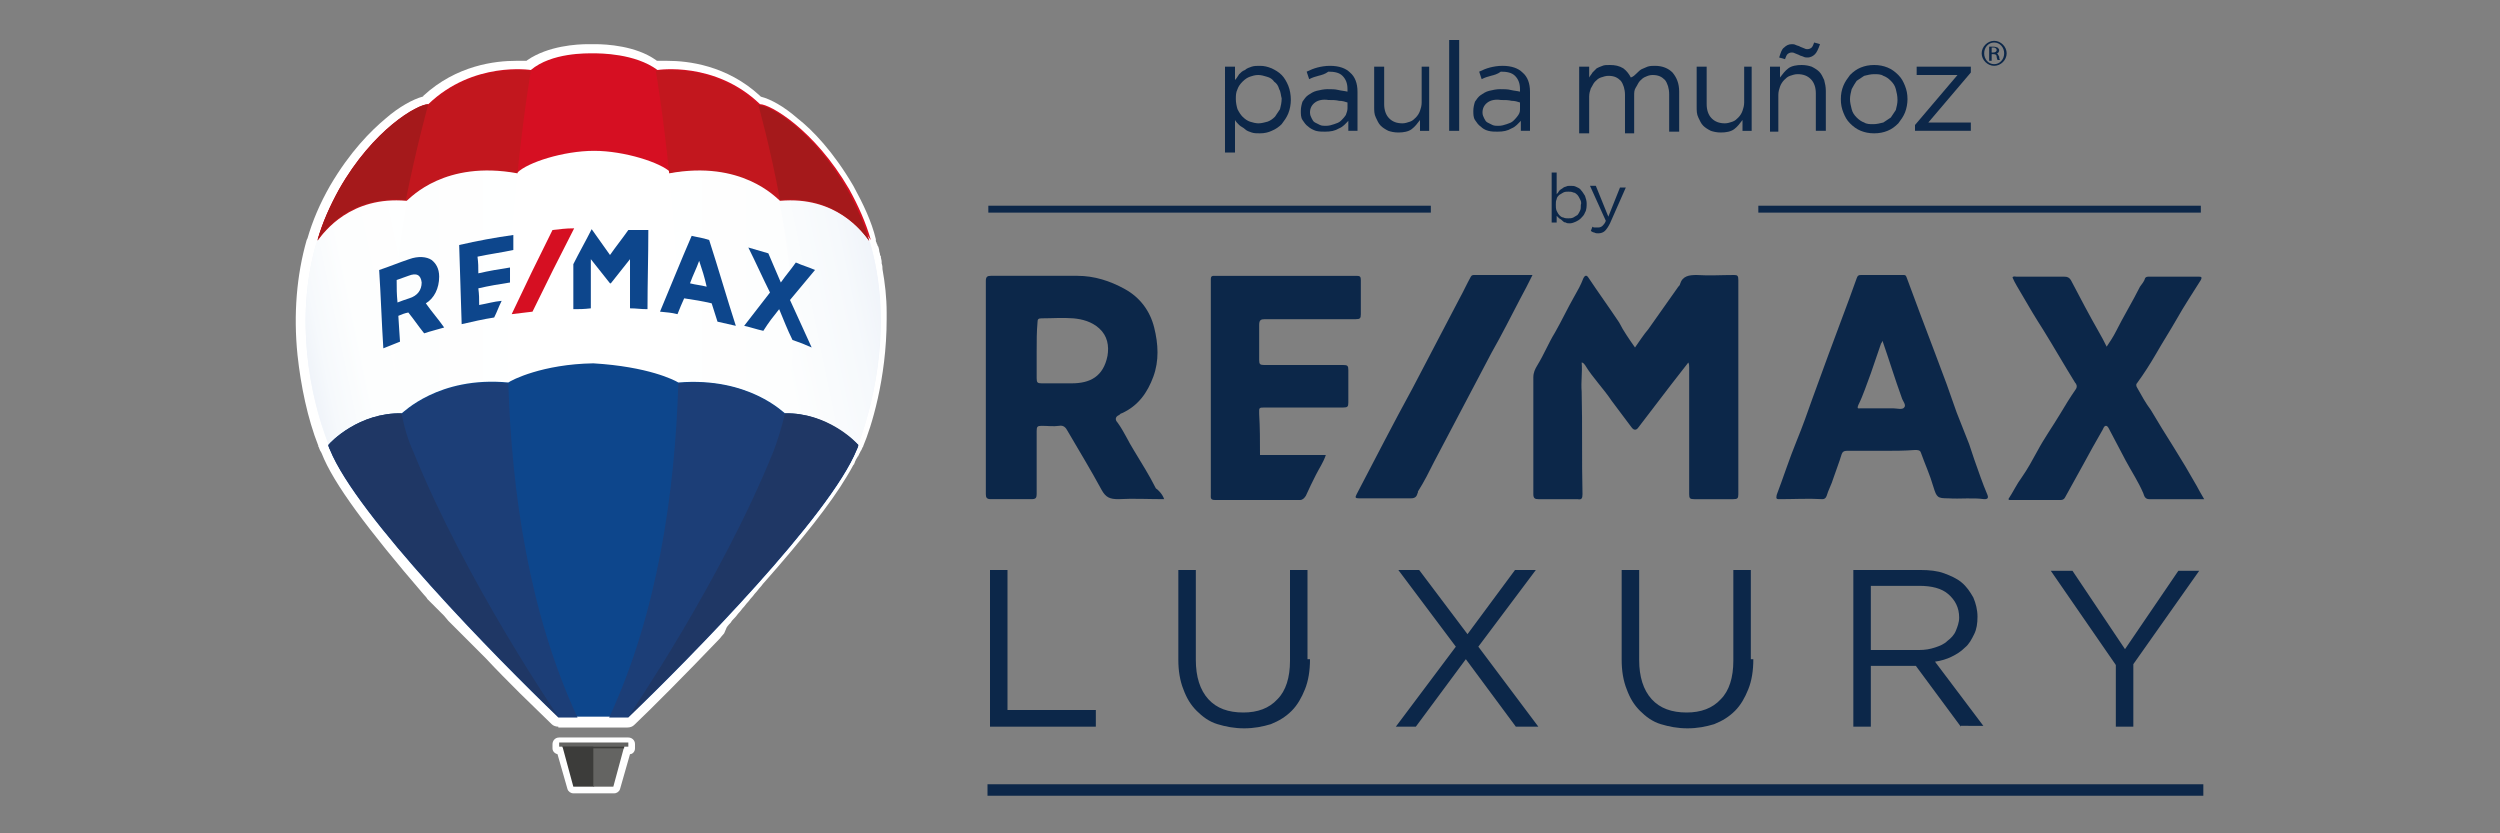 <?xml version="1.0" encoding="utf-8"?>
<!-- Generator: Adobe Illustrator 27.4.1, SVG Export Plug-In . SVG Version: 6.00 Build 0)  -->
<svg version="1.1" id="Capa_1" xmlns="http://www.w3.org/2000/svg" xmlns:xlink="http://www.w3.org/1999/xlink" x="0px" y="0px"
	 viewBox="0 0 300 100" style="enable-background:new 0 0 300 100;" xml:space="preserve">
<rect x="0" y="0" width="300" height="100" fill="#808080" stroke="none"/>
<style type="text/css">
	.st0{fill:#FFFFFF;}
	
		.st1{clip-path:url(#SVGID_00000129186086997270155660000010533618053673189537_);fill:url(#SVGID_00000125591225970671597270000015587615996626298538_);}
	
		.st2{clip-path:url(#SVGID_00000157276642879479336120000004665827963399889836_);fill:url(#SVGID_00000078733974951665438150000013171613076834615478_);}
	
		.st3{clip-path:url(#SVGID_00000070814291850094191760000003770274705633521597_);fill:url(#SVGID_00000081631317882111086150000007265154508559148702_);}
	
		.st4{clip-path:url(#SVGID_00000173852772121938510240000009247039724073953969_);fill:url(#SVGID_00000178923362096435045740000001034197152862131586_);}
	.st5{fill:#D60F22;}
	.st6{fill:#C2171E;}
	.st7{fill:#A5191B;}
	.st8{fill:#0D468C;}
	.st9{fill:#1C3E77;}
	.st10{fill:#1F3765;}
	.st11{fill:#3C3C3A;}
	.st12{fill:#646462;}
	.st13{fill:#0C2749;}
	.st14{fill:none;stroke:#0C2749;stroke-width:0.829;stroke-miterlimit:10;}
	.st15{fill:none;stroke:#0C2749;stroke-width:1.378;stroke-miterlimit:10;}
</style>
<g>
	<g>
		<g>
			<path class="st0" d="M67,87.2c-0.3,0-0.6-0.1-0.8-0.3l-3.8-3.7c-1.4-1.4-2.8-2.8-4.1-4.2l-0.6-0.6L57.3,78l-0.5-0.5l-0.5-0.5
				l-0.5-0.5l-0.5-0.5l-0.5-0.5l-0.5-0.5l-0.5-0.5l-0.5-0.6l-0.5-0.5l-0.5-0.5c-0.1-0.1-0.5-0.5-0.5-0.5c-0.1-0.1-0.5-0.5-0.5-0.5
				c-0.1-0.2-0.4-0.5-0.4-0.5C44.1,63.5,40,58,38.6,54.4l-0.1-0.2c-0.1-0.1-0.1-0.2-0.2-0.4c0,0,0,0,0,0c0,0,0-0.1-0.1-0.2
				c0,0,0-0.1,0-0.1c0,0,0,0,0,0c-1.3-3.3-2.1-7.2-2.5-10.9c-0.5-4.9-0.1-9.6,1.1-13.8c0,0,0,0,0,0c0,0,0.1-0.2,0.1-0.2
				c0.6-2.1,1.5-4.2,2.7-6.3c2.4-4.1,4.9-6.6,6.7-8.1c1.6-1.4,3.3-2.3,4.4-2.6c0,0,0.1,0,0.1-0.1c4-3.7,8.7-4.2,11.1-4.2
				c0.4,0,0.8,0,1.2,0c0,0,0,0,0,0c0.1,0,0.1,0,0.2-0.1c2.5-1.7,5.9-1.9,7.3-1.9c0.2,0,0.3,0,0.4,0h0c0.1,0,0.2,0,0.4,0
				c1.4,0,4.9,0.2,7.3,1.9c0,0,0.1,0.1,0.2,0.1c0,0,0,0,0,0c0.4,0,0.8,0,1.2,0c2.4,0,7.1,0.5,11.1,4.2c0,0,0.1,0.1,0.1,0.1
				c1.2,0.3,2.8,1.2,4.4,2.6c1.8,1.4,4.3,4,6.7,8.1c1.2,2.2,2.2,4.3,2.7,6.4c0,0,0,0.1,0,0.1c0,0,0,0.1,0,0.1c0,0.1,0.1,0.2,0.1,0.3
				l0.1,0.2c0,0.1,0,0.1,0.1,0.2c0,0.1,0.1,0.3,0.1,0.4l0,0.1c0,0.1,0.1,0.3,0.1,0.4c0,0.1,0,0.2,0.1,0.2l0,0.1
				c0,0.2,0.1,0.4,0.1,0.6c0,0,0,0.2,0,0.2c0.1,0.3,0.1,0.5,0.1,0.7l0,0c0.3,1.7,0.5,3.4,0.5,5.2v0c0,0.3,0,0.6,0,0.8
				c0,7.2-1.9,13.1-2.8,15.2c0,0.1-0.1,0.2-0.1,0.2c-0.1,0.2-0.1,0.3-0.2,0.4l-0.1,0.2c0,0.1-0.1,0.1-0.1,0.2c0,0-0.1,0.2-0.1,0.2
				c0,0,0,0.1-0.1,0.1c0,0.1-0.1,0.2-0.1,0.2c0,0.1-0.1,0.1-0.1,0.2c0,0-0.1,0.2-0.1,0.2c0,0.1-0.1,0.2-0.1,0.3l-0.1,0.1
				c-0.2,0.4-0.5,0.9-0.8,1.4l0,0c-1.9,3.2-5.3,7.5-9.9,12.7c0,0,0,0,0,0c-0.2,0.2-0.3,0.4-0.5,0.6l0,0c-0.2,0.2-0.3,0.4-0.5,0.6
				l0,0c-0.2,0.2-0.3,0.4-0.5,0.6l0,0c-0.2,0.2-0.3,0.4-0.5,0.6l0,0c-0.2,0.2-0.3,0.4-0.5,0.6l0,0c-0.2,0.2-0.3,0.4-0.5,0.6l0,0
				c-0.2,0.2-0.3,0.4-0.5,0.6l0,0c-0.2,0.2-0.4,0.4-0.5,0.6c0,0-0.4,0.4-0.5,0.6L86.9,76c-0.2,0.2-0.5,0.6-0.5,0.6
				c-4.4,4.6-8.3,8.5-10.3,10.4c-0.2,0.2-0.5,0.3-0.8,0.3H67z"/>
			<path class="st0" d="M39.4,53.3c0.1,0.3,0.1,0.3,0.2,0.5c1.2,3,4.4,7.4,8.2,12c4.6,5.5,10.2,11.4,14.5,15.7
				c1.6,1.6,3,3.1,4.3,4.3c0,0,0,0,0,0c0.1,0.1,0.2,0.2,0.3,0.3h0l4.1,0h0l3.9,0l0.3,0c6.7-6.5,20.9-20.7,26.1-29.3
				c0.3-0.5,0.5-0.9,0.8-1.3c0,0,0-0.1,0.1-0.1c0-0.1,0.1-0.1,0.1-0.2c0-0.1,0.1-0.1,0.1-0.2c0-0.1,0.1-0.1,0.1-0.2
				c0-0.1,0.1-0.1,0.1-0.2c0,0,0-0.1,0.1-0.1c0.1-0.1,0.1-0.2,0.1-0.3c0,0,0-0.1,0-0.1c0-0.1,0.1-0.1,0.1-0.2c0-0.1,0.1-0.3,0.1-0.3
				c2.2-5.6,4.2-15.4,1.4-24.6c0,0-6.7-18.2-33-18.2C47.8,9.8,38.1,28.7,38.1,28.7l0,0.5L38,29.1C35.4,38.1,37.3,47.7,39.4,53.3
				C39.4,53.3,39.4,53.3,39.4,53.3"/>
		</g>
		<g>
			<defs>
				<path id="SVGID_1_" d="M38.1,28.7l0,0.5L38,29.1c-2.7,9.1-0.8,18.6,1.4,24.2c0,0,0,0,0,0c0.1,0.3,0.1,0.3,0.2,0.5
					c1.2,3,4.4,7.4,8.2,12c4.6,5.5,10.2,11.4,14.5,15.7c1.6,1.6,3,3.1,4.3,4.3c0.1,0.1,0.2,0.2,0.3,0.3h0l2.2,0
					c-12.8-27.8-7.2-65.8-5.6-74.9C45.7,14.1,38.1,28.7,38.1,28.7"/>
			</defs>
			<clipPath id="SVGID_00000160873018039474238010000000869570096855248057_">
				<use xlink:href="#SVGID_1_"  style="overflow:visible;"/>
			</clipPath>
			
				<linearGradient id="SVGID_00000012473746158208881980000008235239073332136334_" gradientUnits="userSpaceOnUse" x1="-662.24" y1="-343.202" x2="-662.065" y2="-343.202" gradientTransform="matrix(-184.167 0 0 -184.167 -121893.766 -63158)">
				<stop  offset="0" style="stop-color:#FFFFFF"/>
				<stop  offset="0.65" style="stop-color:#FDFEFE"/>
				<stop  offset="0.884" style="stop-color:#F6F9FC"/>
				<stop  offset="1" style="stop-color:#EFF3F9"/>
			</linearGradient>
			
				<rect x="35.4" y="11.1" style="clip-path:url(#SVGID_00000160873018039474238010000000869570096855248057_);fill:url(#SVGID_00000012473746158208881980000008235239073332136334_);" width="33.8" height="74.9"/>
		</g>
		<g>
			<defs>
				<path id="SVGID_00000067929092019502359290000006191847581640028853_" d="M73.2,86l2.2,0h0.1c1.3-1.3,2.8-2.8,4.6-4.5
					c4.3-4.3,9.8-10.2,14.5-15.7c3.9-4.6,7-9,8.2-12c0.1-0.3,0.1-0.3,0.2-0.5c0,0,0,0,0,0c2.1-5.6,4.1-15.1,1.4-24.2l-0.1,0.1l0-0.5
					c0,0-7.5-14.7-25.3-17.6C80.4,20.3,86,58.2,73.2,86"/>
			</defs>
			<clipPath id="SVGID_00000087386808905303582970000007309590613558941324_">
				<use xlink:href="#SVGID_00000067929092019502359290000006191847581640028853_"  style="overflow:visible;"/>
			</clipPath>
			
				<linearGradient id="SVGID_00000083789359096641407970000011435907226699582898_" gradientUnits="userSpaceOnUse" x1="-658.864" y1="-343.202" x2="-658.688" y2="-343.202" gradientTransform="matrix(184.167 0 0 -184.167 121414.18 -63158.008)">
				<stop  offset="0" style="stop-color:#FFFFFF"/>
				<stop  offset="0.65" style="stop-color:#FDFEFE"/>
				<stop  offset="0.884" style="stop-color:#F6F9FC"/>
				<stop  offset="1" style="stop-color:#EFF3F9"/>
			</linearGradient>
			
				<rect x="73.2" y="11.1" style="clip-path:url(#SVGID_00000087386808905303582970000007309590613558941324_);fill:url(#SVGID_00000083789359096641407970000011435907226699582898_);" width="33.8" height="74.9"/>
		</g>
		<g>
			<defs>
				<path id="SVGID_00000137134222358209811400000012278851754999268496_" d="M92.8,54.3C87.3,68.2,77.9,82.6,76,85.6
					c4.1-4,10.5-10.5,16.1-16.8c0.9-1,1.7-2,2.5-3c3.7-4.4,6.7-8.6,8-11.5c0-0.1,0.1-0.1,0.1-0.2c0-0.1,0.1-0.2,0.1-0.2
					c0,0,0,0.1,0-0.1c0,0,0.1-0.1,0.2-0.5c2.1-5.6,4-15.1,1.4-24.2l-0.1-0.3c0,0-3.9-7.6-12.7-12.9C93.4,22.4,97.9,41.6,92.8,54.3"
					/>
			</defs>
			<clipPath id="SVGID_00000044898138022905769330000013119317195861489828_">
				<use xlink:href="#SVGID_00000137134222358209811400000012278851754999268496_"  style="overflow:visible;"/>
			</clipPath>
			
				<linearGradient id="SVGID_00000157997937813053564880000012773539750514571706_" gradientUnits="userSpaceOnUse" x1="-660.444" y1="-342.596" x2="-660.268" y2="-342.596" gradientTransform="matrix(-220.623 46.895 -46.895 -220.623 -161666.797 -44566.125)">
				<stop  offset="0" style="stop-color:#EFF3F9"/>
				<stop  offset="0.116" style="stop-color:#F6F9FC"/>
				<stop  offset="0.35" style="stop-color:#FDFEFE"/>
				<stop  offset="1" style="stop-color:#FFFFFF"/>
			</linearGradient>
			
				<polygon style="clip-path:url(#SVGID_00000044898138022905769330000013119317195861489828_);fill:url(#SVGID_00000157997937813053564880000012773539750514571706_);" points="
				105.7,9.5 61.8,18.8 77.3,91.9 121.3,82.5 			"/>
		</g>
		<g>
			<defs>
				<path id="SVGID_00000078762283995157527720000003694978072437952688_" d="M38.1,28.7l-0.1,0.3c-2.7,9.1-0.8,18.6,1.4,24.2
					c0,0,0,0,0,0c0.1,0.3,0.1,0.3,0.2,0.5c1.2,3,4.4,7.4,8.2,12c1.2,1.5,2.5,3,3.9,4.5c5.3,5.9,11,11.7,14.8,15.3h0
					c-1.9-2.9-11.3-17.4-16.9-31.3c-5.1-12.7-0.6-31.8,1.2-38.5C41.9,21.2,38.1,28.7,38.1,28.7"/>
			</defs>
			<clipPath id="SVGID_00000077297733267743098060000008718338796296208518_">
				<use xlink:href="#SVGID_00000078762283995157527720000003694978072437952688_"  style="overflow:visible;"/>
			</clipPath>
			
				<linearGradient id="SVGID_00000179633188985670198490000001147743347608051078_" gradientUnits="userSpaceOnUse" x1="-662.385" y1="-345.99" x2="-662.209" y2="-345.99" gradientTransform="matrix(-112.581 23.93 -23.93 -112.581 -82793.109 -23052.229)">
				<stop  offset="0" style="stop-color:#FFFFFF"/>
				<stop  offset="0.65" style="stop-color:#FDFEFE"/>
				<stop  offset="0.884" style="stop-color:#F6F9FC"/>
				<stop  offset="1" style="stop-color:#EFF3F9"/>
			</linearGradient>
			
				<polygon style="clip-path:url(#SVGID_00000077297733267743098060000008718338796296208518_);fill:url(#SVGID_00000179633188985670198490000001147743347608051078_);" points="
				65.1,9.5 21.1,18.8 36.6,91.9 80.6,82.6 			"/>
		</g>
		<path class="st5" d="M71.2,6.4c-0.8,0-5-0.1-7.5,2c0,0-6.9-1.1-12.3,4.1c-1.3,0-6.6,3-10.7,10.2c-1.1,2-2,4-2.6,6.1
			c0.8-1.1,4-5.4,10.7-4.8c0.5-0.4,4.6-4.9,13.3-3.3c1.2-1.2,5.5-2.6,9.2-2.6c3.6,0,8,1.4,9.2,2.6c8.7-1.6,12.8,3,13.3,3.3
			c6.7-0.6,9.9,3.7,10.7,4.8c-0.6-2.1-1.5-4.1-2.6-6.1c-4.2-7.2-9.5-10.2-10.7-10.2c-5.4-5.2-12.3-4.1-12.3-4.1
			C76.2,6.4,72,6.4,71.2,6.4"/>
		<path class="st6" d="M63.7,8.5c0,0-6.9-1.1-12.3,4.1c-1.3,0-6.6,3-10.7,10.2c-1.1,2-2,4-2.6,6.1c0.8-1.1,4-5.4,10.7-4.8
			c0.5-0.4,4.6-4.9,13.3-3.3C62.8,13.8,63.7,8.5,63.7,8.5"/>
		<path class="st7" d="M48.7,24C48.7,24,48.7,24,48.7,24c1.3-6.5,2.7-11.5,2.7-11.5c-1.3,0-6.6,3-10.7,10.2c-1.1,2-2,4-2.6,6.1
			C38.8,27.8,42,23.4,48.7,24"/>
		<path class="st6" d="M78.7,8.5c0,0,6.9-1.1,12.3,4.1c1.3,0,6.6,3,10.7,10.2c1.1,2,2,4,2.6,6.1c-0.8-1.1-4-5.4-10.7-4.8
			c-0.5-0.4-4.6-4.9-13.3-3.3C79.6,13.8,78.7,8.5,78.7,8.5"/>
		<path class="st7" d="M93.6,24C93.6,24,93.6,24,93.6,24C92.4,17.5,91,12.6,91,12.6c1.3,0,6.6,3,10.7,10.2c1.1,2,2,4,2.6,6.1
			C103.5,27.8,100.3,23.4,93.6,24"/>
		<path class="st8" d="M94.2,49.6c-0.1,0-4.3-4.4-12.8-3.7c-0.5-0.3-3.6-1.9-10.2-2.3c-6.1,0.1-9.8,2-10.2,2.3
			c-8.4-0.8-12.7,3.7-12.8,3.7c-5.1-0.1-8.5,3.4-8.8,3.8c0.1,0.3,0.1,0.3,0.2,0.5c3.2,7.9,19.9,24.9,27.4,32.1h4.2h4.2
			c7.5-7.2,24.2-24.2,27.4-32.1c0.1-0.3,0.1-0.3,0.2-0.5C102.6,53.1,99.2,49.5,94.2,49.6"/>
		<path class="st9" d="M81.4,46c8.4-0.8,12.7,3.7,12.8,3.7c5.1-0.1,8.5,3.4,8.8,3.8c-0.1,0.3-0.1,0.3-0.2,0.5
			c-3.2,7.9-19.9,24.9-27.4,32.1h-2.3C78.9,73.6,81,59.1,81.4,46L81.4,46z"/>
		<path class="st10" d="M94.2,49.6L94.2,49.6c5.1-0.1,8.5,3.4,8.8,3.8c-0.1,0.3-0.1,0.3-0.2,0.5c-3.2,7.9-19.9,24.9-27.4,32.1
			c0,0,11.1-16.2,17.4-31.8C93.3,52.9,93.8,51.3,94.2,49.6"/>
		<path class="st9" d="M61,46c-8.4-0.8-12.7,3.7-12.8,3.7c-5.1-0.1-8.5,3.4-8.8,3.8c0.1,0.3,0.1,0.3,0.2,0.5
			c3.2,7.9,19.9,24.9,27.4,32.1h2.3C63.5,73.6,61.4,59.1,61,46L61,46z"/>
		<path class="st10" d="M48.2,49.6L48.2,49.6c-5.1-0.1-8.5,3.4-8.8,3.8c0.1,0.3,0.1,0.3,0.2,0.5c3.2,7.9,19.9,24.9,27.4,32.1
			c0,0-11.1-16.2-17.4-31.8C49,52.9,48.5,51.3,48.2,49.6"/>
		<path class="st8" d="M52.7,33.2C52.7,33.2,52.7,33.2,52.7,33.2c0-1-0.4-1.6-0.9-2c-0.6-0.4-1.6-0.5-2.7-0.1
			c-1.2,0.4-2.4,0.9-3.6,1.3c0.2,3.1,0.3,6.3,0.5,9.4c0.8-0.3,1.2-0.5,2-0.8c-0.1-1.2-0.1-1.8-0.2-3.1c0.5-0.2,0.7-0.3,1.2-0.4
			c0.8,1,1.1,1.5,1.9,2.5c0.9-0.3,1.4-0.4,2.4-0.7c-0.7-1-1.5-1.9-2.2-2.9C52.1,35.8,52.7,34.6,52.7,33.2 M50.6,33.9
			C50.6,33.9,50.6,33.9,50.6,33.9c0,0.9-0.5,1.6-1.5,1.9c-0.6,0.2-0.9,0.3-1.4,0.5c-0.1-1.1-0.1-1.6-0.1-2.7
			c0.6-0.2,0.8-0.3,1.4-0.5C50,32.7,50.5,33,50.6,33.9"/>
		<path class="st8" d="M83,28.3c-1.3,3-2.5,6-3.8,9.1c0.9,0.1,1.3,0.1,2.1,0.3c0.3-0.8,0.5-1.2,0.8-1.9c1.3,0.2,2,0.3,3.3,0.6
			c0.3,0.9,0.4,1.3,0.7,2.2c0.9,0.2,1.3,0.3,2.2,0.5c-1.1-3.4-2.1-6.9-3.2-10.3C84.2,28.5,83.8,28.5,83,28.3 M84.8,34.4
			c-0.8-0.2-1.2-0.2-2-0.4c0.4-1.1,0.7-1.6,1.1-2.7C84.3,32.5,84.5,33.1,84.8,34.4"/>
		<path class="st8" d="M94.8,36c1-1.2,2-2.4,3-3.6c-0.9-0.4-1.4-0.5-2.3-0.9c-0.7,1-1.1,1.4-1.8,2.4c-0.5-1.2-1-2.3-1.5-3.5
			c-1-0.3-1.4-0.4-2.4-0.7c0.9,1.8,1.7,3.6,2.6,5.4c-1,1.3-2.1,2.7-3.1,4c0.9,0.2,1.4,0.4,2.3,0.6c0.7-1.1,1.1-1.6,1.9-2.6
			c0.5,1.2,1,2.5,1.6,3.7c0.9,0.3,1.4,0.5,2.3,0.9C96.6,39.9,95.7,38,94.8,36"/>
		<path class="st8" d="M57.5,36.6c0-0.8,0-1.2-0.1-2c1.3-0.3,2.5-0.5,3.8-0.7c0-0.7,0-1.1,0-1.8c-1.3,0.2-2.5,0.4-3.8,0.7
			c0-0.8,0-1.2-0.1-2c1.4-0.3,2.9-0.5,4.3-0.8c0-0.7,0-1.1,0-1.8c-2.2,0.3-4.3,0.7-6.5,1.2c0.1,3.2,0.2,6.3,0.3,9.5
			c1.3-0.3,2.6-0.6,3.9-0.8c0.4-0.8,0.5-1.2,0.9-2C59.2,36.2,58.6,36.4,57.5,36.6"/>
		<path class="st8" d="M75.4,27.6c-0.7,1-1.5,2-2.2,3c-0.7-1-1.5-2.1-2.2-3.1h0c-0.7,1.4-1.5,2.8-2.2,4.2c0,1.8,0,3.6,0,5.4
			c0.8,0,1.2,0,2.1-0.1c0-2,0-3.9,0-5.9c0.8,1,1.5,1.9,2.3,2.9c0,0,0,0,0,0c0,0,0.1,0,0.1,0c0.8-1,1.5-1.9,2.3-2.9c0,2,0,3.9,0,5.9
			c0.8,0,1.2,0.1,2.1,0.1c0-3.2,0.1-6.3,0.1-9.5C76.8,27.6,76.3,27.6,75.4,27.6"/>
		<path class="st5" d="M63.9,37.4c1.6-3.3,3.3-6.7,5-10c-1.1,0-1.6,0.1-2.6,0.2c-1.7,3.4-3.3,6.7-4.9,10.1
			C62.4,37.6,62.9,37.5,63.9,37.4"/>
		<g>
			<path class="st0" d="M68.8,95.2c-0.3,0-0.6-0.2-0.7-0.5l-1.2-4.2c-0.4-0.1-0.6-0.4-0.6-0.7v-0.5c0-0.4,0.3-0.8,0.8-0.8h8.3
				c0.4,0,0.8,0.3,0.8,0.8v0.5c0,0.4-0.3,0.7-0.6,0.7l-1.2,4.2c-0.1,0.3-0.4,0.5-0.7,0.5H68.8z"/>
			<polygon class="st11" points="71.3,89.4 71.2,89.4 67.4,89.4 67.5,89.6 68.8,94.4 71.3,94.4 			"/>
			<polygon class="st12" points="71.2,89.4 71.3,89.4 75,89.4 74.9,89.6 73.6,94.4 71.2,94.4 			"/>
			<path class="st12" d="M75.4,89.6h-8.3c0,0,0,0,0,0v-0.5c0,0,0,0,0,0h8.3c0,0,0,0,0,0L75.4,89.6C75.4,89.6,75.4,89.6,75.4,89.6"/>
			<polygon class="st11" points="74.9,89.8 74.9,89.6 67.5,89.6 67.6,89.8 			"/>
		</g>
	</g>
	<g>
		<path class="st13" d="M190.2,25.5c-0.1,0.3-0.3,0.5-0.5,0.7c-0.2,0.2-0.4,0.3-0.6,0.4c-0.2,0.1-0.5,0.2-0.7,0.2
			c-0.2,0-0.4,0-0.5-0.1c-0.2,0-0.3-0.1-0.4-0.2c-0.1-0.1-0.2-0.2-0.4-0.3c-0.1-0.1-0.2-0.2-0.3-0.3v0.8h-0.6v-6h0.6v2.6
			c0.1-0.1,0.2-0.2,0.3-0.4c0.1-0.1,0.2-0.2,0.4-0.3c0.1-0.1,0.3-0.2,0.4-0.2c0.2-0.1,0.3-0.1,0.5-0.1c0.3,0,0.5,0,0.7,0.1
			c0.2,0.1,0.5,0.2,0.6,0.4c0.2,0.2,0.3,0.4,0.5,0.7c0.1,0.3,0.2,0.6,0.2,0.9S190.4,25.2,190.2,25.5z M189.6,23.9
			c-0.1-0.2-0.2-0.4-0.3-0.5c-0.1-0.1-0.3-0.3-0.5-0.3c-0.2-0.1-0.4-0.1-0.6-0.1c-0.2,0-0.4,0-0.6,0.1c-0.2,0.1-0.3,0.2-0.5,0.3
			c-0.1,0.1-0.3,0.3-0.3,0.5c-0.1,0.2-0.1,0.4-0.1,0.7c0,0.2,0,0.5,0.1,0.7c0.1,0.2,0.2,0.4,0.3,0.5c0.1,0.1,0.3,0.3,0.5,0.3
			c0.2,0.1,0.4,0.1,0.6,0.1c0.2,0,0.4,0,0.6-0.1c0.2-0.1,0.3-0.2,0.5-0.3c0.1-0.1,0.2-0.3,0.3-0.5c0.1-0.2,0.1-0.4,0.1-0.7
			C189.8,24.3,189.7,24.1,189.6,23.9z"/>
		<path class="st13" d="M193.2,26.8c-0.2,0.4-0.4,0.7-0.6,0.9s-0.5,0.3-0.8,0.3c-0.2,0-0.3,0-0.5-0.1c-0.1,0-0.3-0.1-0.4-0.2
			l0.2-0.5c0.1,0.1,0.2,0.1,0.3,0.1c0.1,0,0.2,0,0.4,0c0.2,0,0.4-0.1,0.5-0.2c0.1-0.1,0.3-0.3,0.4-0.6l-1.9-4.2h0.7L193,26l1.4-3.5
			h0.7L193.2,26.8z"/>
	</g>
	<g>
		<g>
			<path class="st13" d="M154.6,13.6c-0.2,0.5-0.5,0.9-0.8,1.3c-0.3,0.3-0.7,0.6-1.2,0.8c-0.4,0.2-0.9,0.3-1.4,0.3
				c-0.4,0-0.7,0-1-0.1c-0.3-0.1-0.6-0.2-0.8-0.4c-0.2-0.2-0.5-0.3-0.7-0.5c-0.2-0.2-0.4-0.4-0.5-0.6v3.9h-1.2V8h1.2v1.6
				c0.2-0.2,0.3-0.4,0.5-0.7c0.2-0.2,0.4-0.4,0.7-0.5c0.2-0.2,0.5-0.3,0.8-0.4c0.3-0.1,0.6-0.1,1-0.1c0.5,0,0.9,0.1,1.4,0.3
				c0.4,0.2,0.8,0.4,1.2,0.8c0.3,0.3,0.6,0.8,0.8,1.3c0.2,0.5,0.3,1.1,0.3,1.7C154.9,12.5,154.8,13.1,154.6,13.6z M153.5,10.7
				c-0.1-0.4-0.3-0.7-0.6-0.9c-0.2-0.3-0.5-0.5-0.9-0.6c-0.3-0.1-0.7-0.2-1-0.2c-0.4,0-0.7,0.1-1,0.2s-0.6,0.3-0.9,0.6
				c-0.3,0.3-0.5,0.6-0.6,0.9c-0.2,0.4-0.2,0.8-0.2,1.2c0,0.4,0.1,0.9,0.2,1.2c0.2,0.4,0.4,0.7,0.6,0.9c0.3,0.3,0.6,0.5,0.9,0.6
				s0.7,0.2,1,0.2c0.4,0,0.7-0.1,1.1-0.2c0.3-0.1,0.6-0.3,0.9-0.6c0.2-0.3,0.4-0.6,0.6-0.9c0.1-0.4,0.2-0.8,0.2-1.3
				C153.7,11.5,153.7,11,153.5,10.7z"/>
			<path class="st13" d="M158.2,9.1c-0.4,0.1-0.7,0.2-1.1,0.4l-0.3-0.9c0.4-0.2,0.9-0.4,1.3-0.5c0.4-0.1,0.9-0.2,1.5-0.2
				c1.1,0,1.9,0.3,2.4,0.8c0.6,0.5,0.9,1.3,0.9,2.3v4.7h-1.1v-1.2c-0.3,0.3-0.6,0.7-1.1,0.9c-0.5,0.3-1,0.4-1.7,0.4
				c-0.4,0-0.7,0-1.1-0.1c-0.3-0.1-0.7-0.3-0.9-0.5c-0.3-0.2-0.5-0.5-0.7-0.8c-0.2-0.3-0.2-0.7-0.2-1.1s0.1-0.8,0.2-1.1
				c0.2-0.3,0.4-0.6,0.7-0.8s0.6-0.4,1-0.5c0.4-0.1,0.9-0.2,1.3-0.2c0.5,0,0.9,0,1.3,0.1c0.4,0.1,0.7,0.1,1.1,0.2v-0.3
				c0-0.7-0.2-1.2-0.6-1.6c-0.4-0.4-1-0.5-1.7-0.5C159,8.9,158.6,9,158.2,9.1z M157.8,12.3c-0.4,0.3-0.6,0.7-0.6,1.2
				c0,0.3,0.1,0.5,0.2,0.7c0.1,0.2,0.2,0.4,0.4,0.5c0.2,0.1,0.4,0.2,0.6,0.3s0.5,0.1,0.7,0.1c0.4,0,0.7-0.1,1-0.2
				c0.3-0.1,0.6-0.2,0.8-0.4c0.2-0.2,0.4-0.4,0.6-0.7c0.1-0.3,0.2-0.5,0.2-0.8v-0.7c-0.3-0.1-0.6-0.2-1-0.2
				c-0.4-0.1-0.8-0.1-1.3-0.1C158.8,11.9,158.2,12,157.8,12.3z"/>
			<path class="st13" d="M170.4,8h1.1v7.7h-1.1v-1.3c-0.3,0.4-0.6,0.8-1,1.1c-0.4,0.3-1,0.4-1.6,0.4c-0.5,0-0.9-0.1-1.2-0.2
				c-0.4-0.2-0.7-0.4-0.9-0.6c-0.3-0.3-0.4-0.6-0.6-1s-0.2-0.8-0.2-1.3V8h1.2v4.5c0,0.7,0.2,1.3,0.6,1.7c0.4,0.4,0.9,0.6,1.6,0.6
				c0.3,0,0.6-0.1,0.9-0.2c0.3-0.1,0.5-0.3,0.7-0.5c0.2-0.2,0.4-0.5,0.5-0.8c0.1-0.3,0.2-0.6,0.2-1V8z"/>
			<path class="st13" d="M173.9,15.8V4.8h1.2v10.9H173.9z"/>
			<path class="st13" d="M178.9,9.1c-0.4,0.1-0.7,0.2-1.1,0.4l-0.3-0.9c0.4-0.2,0.9-0.4,1.3-0.5c0.4-0.1,0.9-0.2,1.5-0.2
				c1.1,0,1.9,0.3,2.4,0.8c0.6,0.5,0.9,1.3,0.9,2.3v4.7h-1.1v-1.2c-0.3,0.3-0.6,0.7-1.1,0.9c-0.5,0.3-1,0.4-1.7,0.4
				c-0.4,0-0.7,0-1.1-0.1s-0.7-0.3-0.9-0.5c-0.3-0.2-0.5-0.5-0.7-0.8c-0.2-0.3-0.2-0.7-0.2-1.1s0.1-0.8,0.2-1.1
				c0.2-0.3,0.4-0.6,0.7-0.8c0.3-0.2,0.6-0.4,1-0.5c0.4-0.1,0.9-0.2,1.3-0.2c0.5,0,0.9,0,1.3,0.1c0.4,0.1,0.7,0.1,1.1,0.2v-0.3
				c0-0.7-0.2-1.2-0.6-1.6s-1-0.5-1.7-0.5C179.7,8.9,179.3,9,178.9,9.1z M178.5,12.3c-0.4,0.3-0.6,0.7-0.6,1.2
				c0,0.3,0.1,0.5,0.2,0.7c0.1,0.2,0.2,0.4,0.4,0.5c0.2,0.1,0.4,0.2,0.6,0.3c0.2,0.1,0.5,0.1,0.7,0.1c0.4,0,0.7-0.1,1-0.2
				c0.3-0.1,0.6-0.2,0.8-0.4c0.2-0.2,0.4-0.4,0.6-0.7s0.2-0.5,0.2-0.8v-0.7c-0.3-0.1-0.6-0.2-1-0.2c-0.4-0.1-0.8-0.1-1.3-0.1
				C179.5,11.9,178.9,12,178.5,12.3z"/>
			<path class="st13" d="M196.4,8.8c0.2-0.2,0.4-0.4,0.6-0.5c0.2-0.1,0.5-0.2,0.7-0.3c0.3-0.1,0.6-0.1,0.9-0.1
				c0.9,0,1.6,0.3,2.1,0.8c0.5,0.6,0.8,1.3,0.8,2.3v4.8h-1.2v-4.5c0-0.7-0.2-1.3-0.5-1.7c-0.4-0.4-0.8-0.6-1.5-0.6
				c-0.3,0-0.6,0.1-0.8,0.2c-0.3,0.1-0.5,0.3-0.7,0.5c-0.2,0.2-0.3,0.5-0.5,0.8s-0.2,0.6-0.2,1v4.5h-1.1v-4.6c0-0.7-0.2-1.3-0.5-1.7
				c-0.4-0.4-0.8-0.6-1.5-0.6c-0.3,0-0.6,0.1-0.9,0.2c-0.3,0.1-0.5,0.3-0.7,0.5c-0.2,0.2-0.3,0.5-0.5,0.8c-0.1,0.3-0.2,0.6-0.2,1
				v4.4h-1.2V8h1.2v1.3c0.1-0.2,0.3-0.4,0.4-0.6c0.2-0.2,0.3-0.3,0.5-0.5c0.2-0.1,0.4-0.2,0.7-0.3c0.2-0.1,0.5-0.1,0.9-0.1
				c0.6,0,1.1,0.1,1.6,0.4c0.4,0.3,0.7,0.7,0.9,1.1C196,9.2,196.2,9,196.4,8.8z"/>
			<path class="st13" d="M209.1,8h1.1v7.7h-1.1v-1.3c-0.3,0.4-0.6,0.8-1,1.1c-0.4,0.3-1,0.4-1.6,0.4c-0.5,0-0.9-0.1-1.2-0.2
				c-0.4-0.2-0.7-0.4-0.9-0.6c-0.3-0.3-0.4-0.6-0.6-1s-0.2-0.8-0.2-1.3V8h1.2v4.5c0,0.7,0.2,1.3,0.6,1.7c0.4,0.4,0.9,0.6,1.6,0.6
				c0.3,0,0.6-0.1,0.9-0.2c0.3-0.1,0.5-0.3,0.7-0.5c0.2-0.2,0.4-0.5,0.5-0.8c0.1-0.3,0.2-0.6,0.2-1V8z"/>
			<path class="st13" d="M213.6,15.8h-1.2V8h1.2v1.3c0.3-0.4,0.6-0.8,1-1.1c0.4-0.3,1-0.4,1.6-0.4c0.5,0,0.9,0.1,1.2,0.2
				c0.4,0.2,0.7,0.4,0.9,0.6c0.3,0.3,0.4,0.6,0.6,1c0.1,0.4,0.2,0.8,0.2,1.3v4.8h-1.2v-4.5c0-0.7-0.2-1.3-0.6-1.7
				c-0.4-0.4-0.9-0.6-1.6-0.6c-0.3,0-0.6,0.1-0.9,0.2c-0.3,0.1-0.5,0.3-0.7,0.5c-0.2,0.2-0.4,0.5-0.5,0.8c-0.1,0.3-0.2,0.6-0.2,1
				V15.8z M217.8,6.5c-0.2,0.2-0.5,0.4-0.9,0.4c-0.2,0-0.3,0-0.5-0.1c-0.2-0.1-0.4-0.1-0.5-0.2c-0.2-0.1-0.3-0.1-0.5-0.2
				c-0.2-0.1-0.3-0.1-0.4-0.1c-0.2,0-0.4,0.1-0.5,0.2c-0.1,0.1-0.2,0.3-0.3,0.6l-0.7-0.2c0.2-0.6,0.3-1,0.6-1.2
				c0.2-0.2,0.5-0.4,0.9-0.4c0.2,0,0.3,0,0.5,0.1s0.4,0.1,0.5,0.2c0.2,0.1,0.3,0.1,0.5,0.2c0.2,0.1,0.3,0.1,0.4,0.1
				c0.2,0,0.4-0.1,0.5-0.2c0.1-0.1,0.2-0.3,0.3-0.6l0.7,0.2C218.2,5.9,218,6.3,217.8,6.5z"/>
			<path class="st13" d="M228.6,13.5c-0.2,0.5-0.5,0.9-0.8,1.3c-0.4,0.4-0.8,0.7-1.3,0.9c-0.5,0.2-1,0.3-1.6,0.3
				c-0.6,0-1.1-0.1-1.6-0.3c-0.5-0.2-0.9-0.5-1.3-0.9c-0.4-0.4-0.6-0.8-0.8-1.3c-0.2-0.5-0.3-1-0.3-1.6s0.1-1.1,0.3-1.6
				c0.2-0.5,0.5-0.9,0.8-1.3c0.4-0.4,0.8-0.7,1.3-0.9c0.5-0.2,1-0.3,1.6-0.3c0.6,0,1.1,0.1,1.6,0.3c0.5,0.2,0.9,0.5,1.3,0.9
				c0.4,0.4,0.6,0.8,0.8,1.3c0.2,0.5,0.3,1,0.3,1.6C228.9,12.4,228.8,13,228.6,13.5z M227.5,10.7c-0.1-0.4-0.3-0.7-0.6-1
				c-0.3-0.3-0.6-0.5-0.9-0.6c-0.3-0.2-0.7-0.2-1.1-0.2c-0.4,0-0.8,0.1-1.2,0.2c-0.3,0.2-0.6,0.4-0.9,0.6c-0.2,0.3-0.4,0.6-0.6,1
				c-0.1,0.4-0.2,0.8-0.2,1.2c0,0.4,0.1,0.8,0.2,1.2c0.1,0.4,0.3,0.7,0.6,1c0.3,0.3,0.6,0.5,0.9,0.6c0.3,0.2,0.7,0.2,1.1,0.2
				c0.4,0,0.8-0.1,1.2-0.2c0.3-0.2,0.6-0.4,0.9-0.6c0.2-0.3,0.4-0.6,0.6-0.9c0.1-0.4,0.2-0.8,0.2-1.2
				C227.7,11.5,227.6,11.1,227.5,10.7z"/>
			<path class="st13" d="M230,9V8h6.5v0.7l-5.1,6h5.1v1h-6.7V15l5.1-6H230z"/>
		</g>
	</g>
	<g>
		<path class="st13" d="M118.8,68.4h2.1v16.8h10.6v2h-12.7V68.4z"/>
		<path class="st13" d="M157.2,79.1c0,1.4-0.2,2.6-0.6,3.6c-0.4,1-0.9,1.9-1.6,2.6c-0.7,0.7-1.5,1.2-2.5,1.6c-1,0.3-2,0.5-3.2,0.5
			c-1.2,0-2.2-0.2-3.2-0.5c-1-0.3-1.8-0.9-2.5-1.6c-0.7-0.7-1.2-1.5-1.6-2.6c-0.4-1-0.6-2.2-0.6-3.5V68.4h2.1v10.8
			c0,2,0.5,3.6,1.5,4.7c1,1.1,2.4,1.6,4.2,1.6c1.7,0,3.1-0.5,4.1-1.6c1-1,1.5-2.6,1.5-4.6V68.4h2.1V79.1z"/>
		<path class="st13" d="M181.9,87.2l-6-8.1l-6,8.1h-2.4l7.2-9.6l-6.9-9.2h2.5l5.8,7.7l5.7-7.7h2.5l-6.9,9.2l7.2,9.6H181.9z"/>
		<path class="st13" d="M210.4,79.1c0,1.4-0.2,2.6-0.6,3.6c-0.4,1-0.9,1.9-1.6,2.6c-0.7,0.7-1.5,1.2-2.5,1.6c-1,0.3-2,0.5-3.2,0.5
			c-1.2,0-2.2-0.2-3.2-0.5c-1-0.3-1.8-0.9-2.5-1.6c-0.7-0.7-1.2-1.5-1.6-2.6c-0.4-1-0.6-2.2-0.6-3.5V68.4h2.1v10.8
			c0,2,0.5,3.6,1.5,4.7c1,1.1,2.4,1.6,4.2,1.6c1.7,0,3.1-0.5,4.1-1.6c1-1,1.5-2.6,1.5-4.6V68.4h2.1V79.1z"/>
		<path class="st13" d="M235.3,87.2l-5.4-7.3h-5.4v7.3h-2.1V68.4h8.1c1,0,2,0.1,2.8,0.4c0.8,0.3,1.5,0.6,2.1,1.1
			c0.6,0.5,1,1.1,1.4,1.8c0.3,0.7,0.5,1.5,0.5,2.3c0,0.8-0.1,1.5-0.4,2.1s-0.6,1.2-1.1,1.6c-0.5,0.5-1,0.8-1.6,1.1
			c-0.6,0.3-1.3,0.5-2,0.6l5.8,7.7H235.3z M233.8,71.3c-0.8-0.7-2-1-3.5-1h-5.8V78h5.8c0.7,0,1.3-0.1,1.9-0.3s1.1-0.4,1.5-0.8
			c0.4-0.3,0.8-0.7,1-1.2c0.2-0.5,0.4-1,0.4-1.6C235.1,72.9,234.6,72,233.8,71.3z"/>
		<path class="st13" d="M256,87.2h-2.1v-7.4l-7.8-11.3h2.6l6.3,9.4l6.4-9.4h2.5L256,79.7V87.2z"/>
	</g>
	<g>
		<path class="st13" d="M196.2,41.7c0.5-0.7,1-1.5,1.6-2.2c1.2-1.7,2.4-3.4,3.6-5.1c0.1-0.1,0.2-0.2,0.2-0.3c0.3-1,1.1-1.1,2-1.1
			c1.5,0.1,3,0,4.5,0c0.4,0,0.5,0.1,0.5,0.6c0,8.6,0,17.1,0,25.7c0,0.5-0.1,0.6-0.6,0.6c-1.6,0-3.2,0-4.7,0c-0.5,0-0.6-0.1-0.6-0.6
			c0-5.1,0-10.2,0-15.2c0-0.2,0-0.4-0.1-0.6c-0.7,0.9-1.4,1.8-2.1,2.7c-1.3,1.7-2.6,3.4-3.9,5.1c-0.2,0.3-0.5,0.4-0.8,0
			c-0.8-1.1-1.6-2.1-2.4-3.2c-1-1.5-2.3-2.8-3.2-4.3c-0.1-0.1-0.2-0.3-0.4-0.3c0.1,1.2-0.1,2.3,0,3.5c0.1,4.1,0,8.2,0.1,12.3
			c0,0.5-0.1,0.7-0.6,0.6c-1.6,0-3.2,0-4.7,0c-0.4,0-0.6-0.1-0.6-0.6c0-4.7,0-9.3,0-14c0-0.6,0.2-1,0.5-1.5c0.8-1.3,1.3-2.6,2.1-3.9
			c0.8-1.4,1.5-2.9,2.3-4.3c0.4-0.7,0.8-1.4,1.1-2.2c0.2-0.4,0.4-0.4,0.6-0.1c1.2,1.8,2.5,3.6,3.7,5.4
			C194.8,39.7,195.5,40.7,196.2,41.7z"/>
		<path class="st13" d="M139.7,59.9c-1.9,0-3.7-0.1-5.5,0c-1,0-1.5-0.2-2-1.1c-1.3-2.4-2.7-4.7-4.1-7.1c-0.2-0.4-0.5-0.7-1-0.6
			c-0.7,0.1-1.4,0-2.1,0c-0.5,0-0.6,0.1-0.6,0.6c0,2.5,0,5,0,7.5c0,0.6-0.1,0.7-0.7,0.7c-1.6,0-3.2,0-4.8,0c-0.5,0-0.6-0.2-0.6-0.6
			c0-4.6,0-9.1,0-13.7c0-4,0-7.9,0-11.9c0-0.5,0.2-0.6,0.6-0.6c3.5,0,7,0,10.4,0c2,0,3.9,0.6,5.7,1.6c1.8,1,3,2.6,3.5,4.6
			c0.5,2,0.6,4-0.1,5.9c-0.7,1.9-1.8,3.5-3.8,4.4c-0.1,0-0.2,0.1-0.3,0.2c-0.5,0.2-0.5,0.6-0.2,0.9c0.8,1.1,1.3,2.3,2,3.4
			c0.9,1.5,1.8,2.9,2.6,4.5C139,58.8,139.5,59.3,139.7,59.9z M124.4,42.1C124.4,42.1,124.4,42.1,124.4,42.1c0,1.1,0,2.2,0,3.3
			c0,0.5,0.1,0.6,0.6,0.6c1.2,0,2.4,0,3.6,0c2.2,0,3.8-0.8,4.3-3.3c0.2-1.2,0-2.4-1-3.3c-0.9-0.8-2-1.1-3.1-1.2
			c-1.3-0.1-2.5,0-3.8,0c-0.4,0-0.5,0.1-0.5,0.5C124.4,39.8,124.4,40.9,124.4,42.1z"/>
		<path class="st13" d="M225.8,54.1c-1.4,0-2.8,0-4.2,0c-0.3,0-0.5,0.1-0.6,0.4c-0.3,1-0.7,2-1,2.9c-0.2,0.7-0.6,1.4-0.8,2.1
			c-0.1,0.3-0.3,0.4-0.5,0.4c-1.7-0.1-3.4,0-5.1,0c-0.4,0-0.5,0-0.4-0.5c0.8-2.1,1.5-4.3,2.4-6.5c0.7-1.7,1.3-3.4,1.9-5.1
			c0.6-1.7,1.3-3.5,1.9-5.2c0.5-1.4,1.1-2.9,1.6-4.3c0.6-1.6,1.2-3.2,1.8-4.9c0.1-0.3,0.2-0.4,0.5-0.4c1.7,0,3.4,0,5.1,0
			c0.2,0,0.3,0,0.4,0.3c1.1,3,2.2,5.9,3.3,8.8c0.5,1.3,1,2.7,1.5,4c0.4,1.1,0.8,2.3,1.2,3.4c0.5,1.3,1,2.5,1.5,3.8
			c0.2,0.6,0.4,1.2,0.6,1.8c0.5,1.4,1,2.9,1.6,4.3c0.2,0.5-0.2,0.5-0.4,0.5c-1.4-0.2-2.9,0-4.3-0.1c-1.3,0-1.4-0.1-1.8-1.4
			c-0.4-1.4-1-2.7-1.5-4.1c-0.1-0.3-0.4-0.3-0.7-0.3C228.5,54.1,227.2,54.1,225.8,54.1z M225.9,40.9c-0.1,0.3-0.2,0.3-0.2,0.4
			c-0.4,1.2-0.8,2.3-1.2,3.5c-0.5,1.3-0.9,2.6-1.5,3.8c-0.2,0.5,0,0.4,0.3,0.4c1.3,0,2.6,0,3.9,0c0.4,0,1.1,0.2,1.3-0.1
			c0.3-0.3-0.2-0.8-0.3-1.2C227.4,45.5,226.7,43.2,225.9,40.9z"/>
		<path class="st13" d="M264.5,59.9c-2.3,0-4.4,0-6.6,0c-0.5,0-0.6-0.4-0.7-0.7c-0.6-1.4-1.4-2.6-2.1-3.9c-0.7-1.3-1.3-2.5-2-3.8
			c-0.1-0.2-0.2-0.4-0.4-0.4c-0.2,0-0.3,0.3-0.4,0.5c-0.8,1.4-1.6,2.8-2.4,4.3c-0.7,1.3-1.4,2.5-2.1,3.8c-0.1,0.2-0.3,0.3-0.5,0.3
			c-2,0-4,0-6.1,0c-0.1,0-0.1,0-0.2-0.1c0.6-0.9,1-1.8,1.6-2.6c0.7-1,1.3-2.1,1.9-3.2c0.8-1.5,1.8-2.9,2.7-4.4c0.6-1,1.2-2,1.9-3
			c0.2-0.3,0.1-0.6-0.1-0.8c-1.3-2.1-2.5-4.2-3.8-6.3c-0.9-1.4-1.8-2.9-2.6-4.3c-0.4-0.7-0.8-1.3-1.1-2c0.1-0.2,0.3-0.1,0.5-0.1
			c1.9,0,3.8,0,5.7,0c0.4,0,0.6,0.1,0.8,0.4c1.1,2.1,2.2,4.2,3.4,6.3c0.3,0.5,0.6,1.1,0.9,1.7c0.4-0.6,0.8-1.2,1.1-1.8
			c0.9-1.8,2-3.6,2.9-5.4c0.2-0.3,0.5-0.6,0.6-1c0.1-0.2,0.3-0.2,0.5-0.2c2,0,4,0,5.9,0c0.3,0,0.5,0,0.3,0.4c-1,1.6-2,3.1-2.9,4.7
			c-0.8,1.4-1.7,2.8-2.5,4.2c-0.7,1.2-1.4,2.3-2.2,3.4c-0.2,0.2-0.2,0.4,0,0.7c0.5,0.9,1,1.8,1.6,2.6c0.9,1.5,1.8,3,2.7,4.4
			c1,1.6,1.9,3.1,2.8,4.7C263.8,58.7,264.1,59.2,264.5,59.9z"/>
		<path class="st13" d="M151.2,54.6c2.6,0,5.2,0,7.9,0c-0.3,0.9-0.8,1.6-1.2,2.4c-0.4,0.8-0.8,1.6-1.2,2.5c-0.2,0.3-0.4,0.5-0.7,0.5
			c-3.4,0-6.8,0-10.2,0c-0.6,0-0.5-0.3-0.5-0.7c0-8.2,0-16.4,0-24.6c0-0.4,0-0.8,0-1.2c0-0.4,0.2-0.4,0.4-0.4c5.7,0,11.4,0,17.1,0
			c0.4,0,0.5,0.1,0.5,0.5c0,1.4,0,2.7,0,4.1c0,0.5-0.1,0.6-0.6,0.6c-3.6,0-7.2,0-10.9,0c-0.5,0-0.7,0.1-0.7,0.7c0,1.4,0,2.8,0,4.2
			c0,0.5,0.1,0.6,0.6,0.6c3.2,0,6.3,0,9.5,0c0.5,0,0.6,0.1,0.6,0.6c0,1.3,0,2.6,0,3.9c0,0.5-0.1,0.6-0.6,0.6c-3.1,0-6.2,0-9.3,0
			c-0.9,0-0.8,0-0.8,0.8C151.2,51.3,151.2,52.9,151.2,54.6z"/>
		<path class="st13" d="M183.9,33c-0.5,1-1,2-1.5,2.9c-1.1,2.1-2.2,4.3-3.4,6.4c-2.3,4.4-4.6,8.7-6.9,13.1c-0.6,1.2-1.2,2.4-1.9,3.5
			c-0.1,0.1,0,0.2-0.1,0.3c-0.1,0.4-0.3,0.6-0.8,0.6c-2.1,0-4.2,0-6.2,0c-0.5,0-0.5-0.1-0.3-0.5c2.2-4.2,4.4-8.5,6.7-12.7
			c1.9-3.6,3.7-7.1,5.6-10.7c0.5-0.9,0.9-1.8,1.4-2.7c0.1-0.2,0.3-0.2,0.4-0.2C179.2,33,181.5,33,183.9,33z"/>
	</g>
	<line class="st14" x1="118.6" y1="25.1" x2="171.7" y2="25.1"/>
	<line class="st14" x1="211" y1="25.1" x2="264.1" y2="25.1"/>
	<line class="st15" x1="118.5" y1="94.8" x2="264.4" y2="94.8"/>
	<path class="st13" d="M239.3,4.9c0.8,0,1.5,0.7,1.5,1.5c0,0.8-0.7,1.5-1.5,1.5c-0.8,0-1.5-0.7-1.5-1.5
		C237.8,5.6,238.5,4.9,239.3,4.9L239.3,4.9z M239.3,5.1c-0.7,0-1.2,0.6-1.2,1.3c0,0.7,0.5,1.3,1.2,1.3c0.7,0,1.2-0.6,1.2-1.3
		C240.5,5.7,240,5.1,239.3,5.1L239.3,5.1z M239,7.3h-0.3V5.6c0.1,0,0.3,0,0.5,0c0.3,0,0.4,0.1,0.5,0.1c0.1,0.1,0.2,0.2,0.2,0.3
		c0,0.2-0.1,0.4-0.3,0.4v0c0.1,0,0.2,0.2,0.3,0.4c0,0.3,0.1,0.4,0.1,0.4h-0.3c0-0.1-0.1-0.2-0.1-0.4c0-0.2-0.1-0.3-0.4-0.3H239V7.3z
		 M239,6.3h0.2c0.2,0,0.4-0.1,0.4-0.3c0-0.1-0.1-0.3-0.4-0.3c-0.1,0-0.1,0-0.2,0V6.3z"/>
</g>
</svg>
